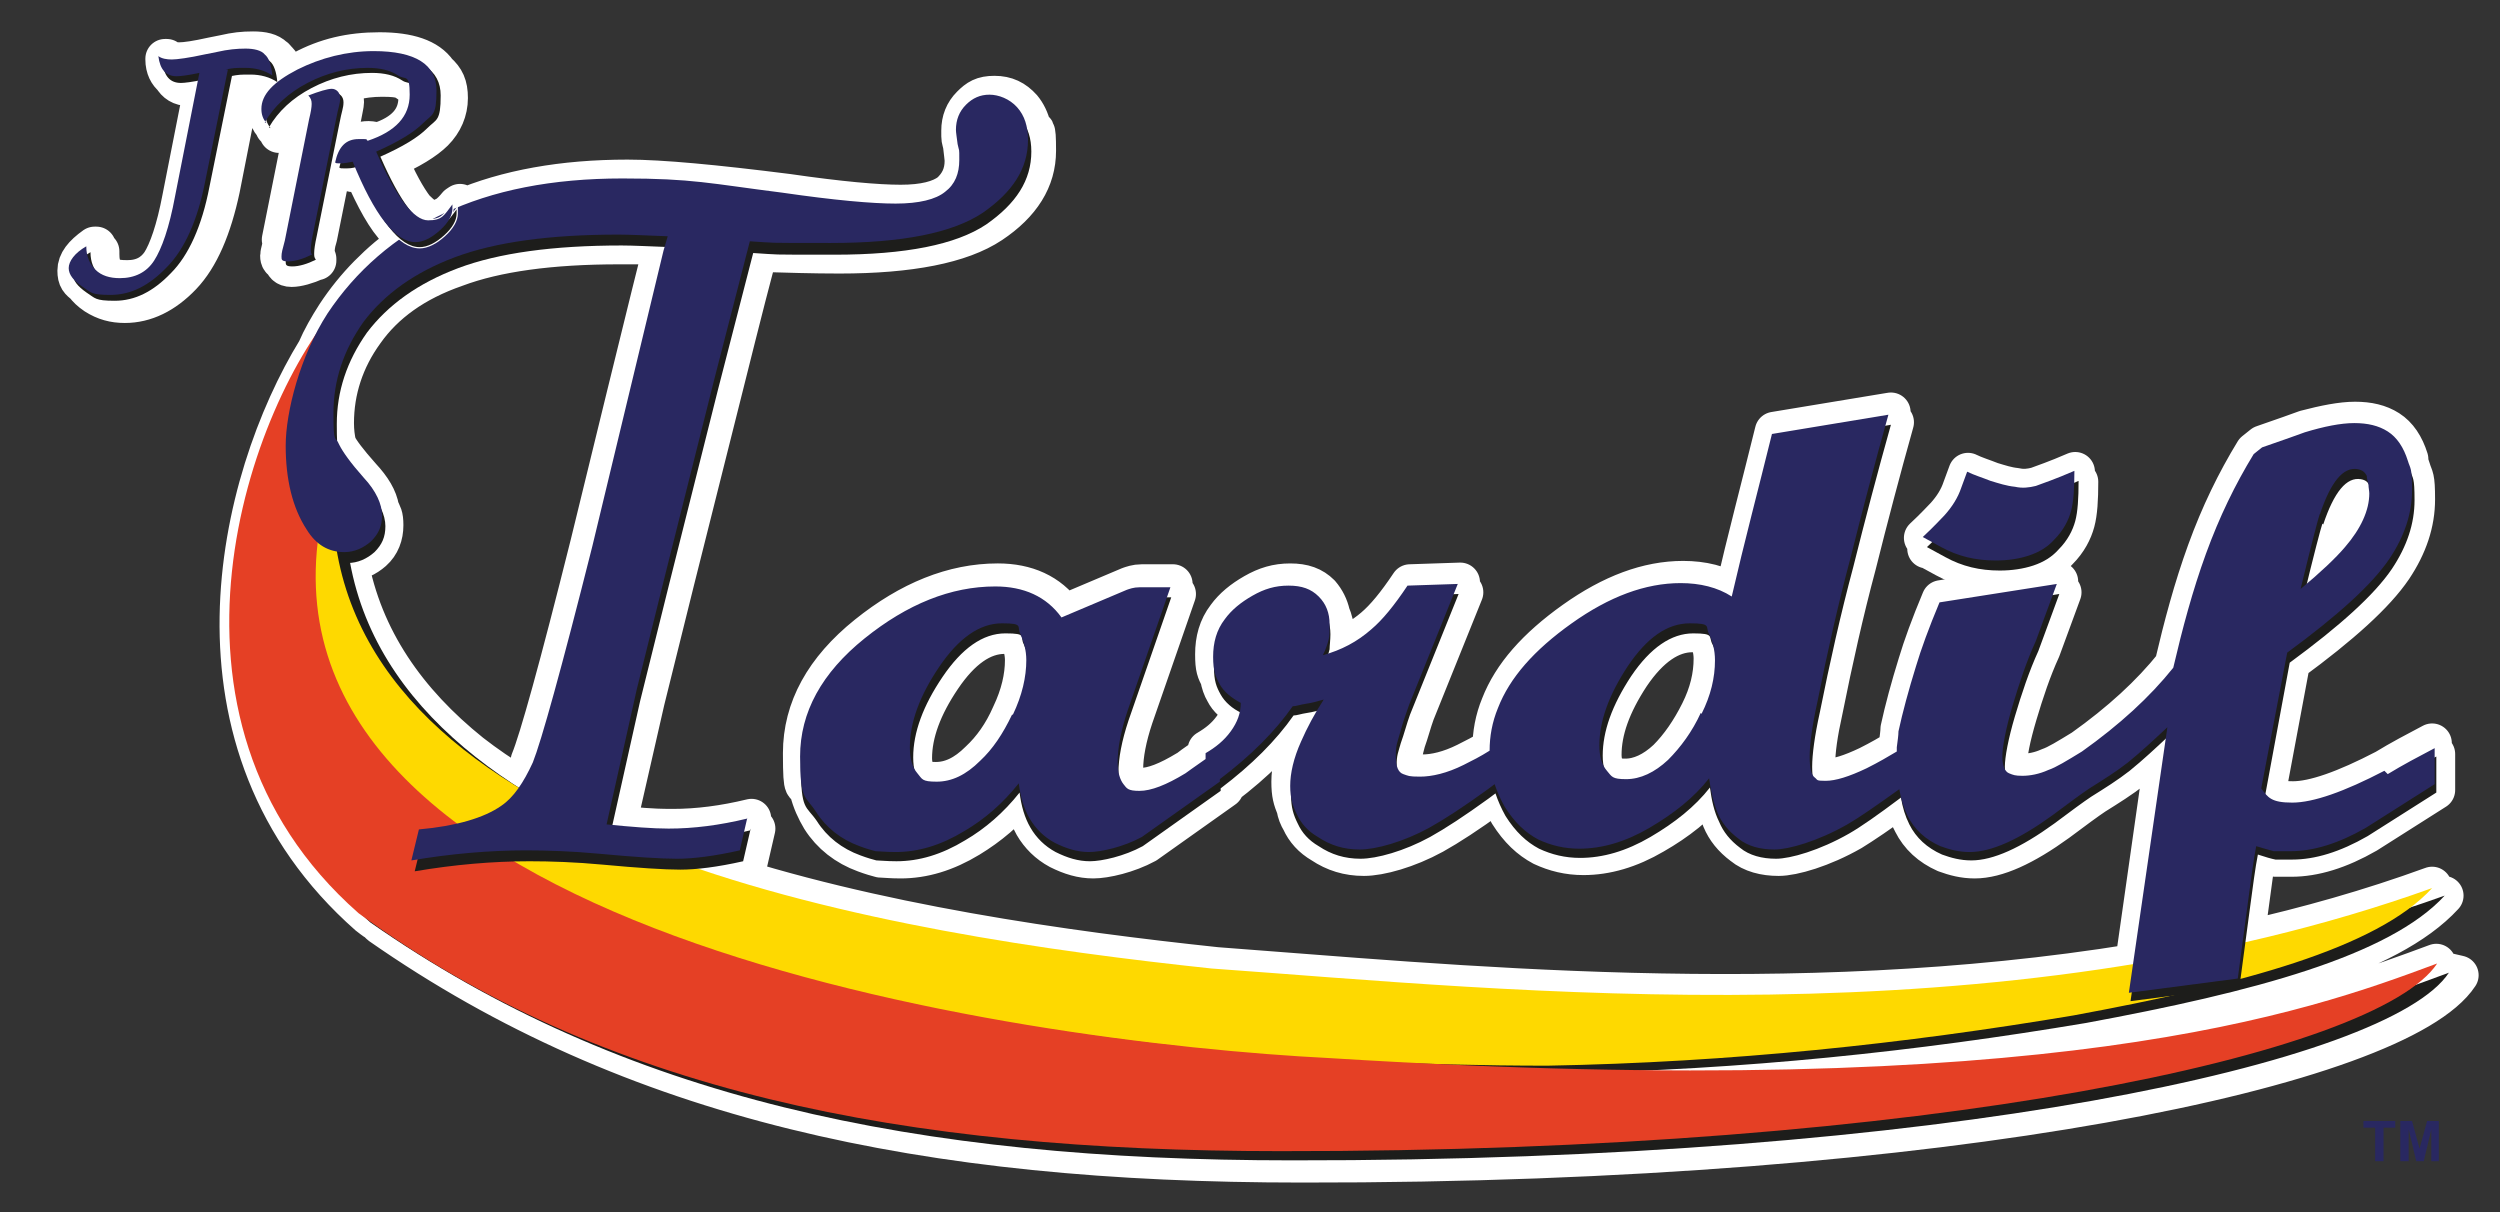 <svg xmlns="http://www.w3.org/2000/svg" id="Calque_1" viewBox="0 0 298.4 144.7"><rect x="0" y="0" width="298.4" height="144.7" fill="#333333" stroke="none"/><defs><style>      .st0 {        fill: #e54025;      }      .st1 {        fill: #292861;      }      .st2 {        fill: #1d1d1b;      }      .st3 {        fill: #fff;      }      .st4 {        stroke-linecap: round;        stroke-linejoin: round;        stroke-width: 4.7px;      }      .st4, .st5 {        fill: none;        stroke: #fff;      }      .st5 {        stroke-width: .3px;      }      .st6 {        fill: #fed900;      }    </style></defs><path class="st3" d="M292.2,116.1c-1.2.4-2.4.9-3.8,1.4,1.1-.8,1.9-1.7,2.4-2.5-13.2,4.9-36.2,13.3-93.8,12.8,17.9-.8,35.1-2.8,51.9-5.7,20-3.7,36.2-8,42.8-15.2-1.4.5-2.8,1-4.3,1.5,1.1-.8,2.1-1.7,2.9-2.6-7.4,2.7-14.9,4.8-22.4,6.5.2-1.3.3-2.5.5-3.8.4-3,.7-5.3,1-6.8.9.3,1.6.5,2.1.6.4,0,1.1,0,2,0,2.7,0,5.7-.9,9-2.8,2.7-1.7,5.5-3.5,8.2-5.2v-4.3c-.1,0-.3.1-.4.2v-1.5c-1.9,1-3.8,2-5.6,3.1-4.8,2.5-8.5,3.8-11,3.8s-2.4-.4-3.2-1.1l2.9-15.5c6-4.4,10.1-8.1,12.2-11.2,1.8-2.7,2.7-5.4,2.7-8.2s-.2-2.5-.5-3.5c-.1-.3-.2-.6-.3-.9,0-.1,0-.2,0-.4-.5-1.6-1.3-2.8-2.4-3.5-1.1-.7-2.4-1-4-1s-3.6.4-5.9,1c-.8.3-2.5.9-5.1,1.8l-1,.8c-2.2,3.6-4.1,7.5-5.7,11.9-1.6,4.4-2.8,8.9-3.9,13.6-2.8,3.5-6.4,6.8-10.9,10-1.8,1.1-3.1,1.9-4,2.2-1.1.5-2.2.7-3.1.7s-1.1-.1-1.6-.3c-.1,0-.2-.1-.3-.2,0-.2,0-.3,0-.5,0-1.3.4-3.3,1.2-6,.8-2.7,1.7-5.4,2.8-7.8l2.5-6.8h-.9c0,.1.5-1.3.5-1.3l-14,2.2c-1.3,3.1-2.2,5.6-2.8,7.6-.9,2.9-1.6,5.5-2.1,7.8,0,.4-.1,1.1-.2,1.9,0,.2,0,.3,0,.5-1,.6-2.2,1.3-3.6,2-2.1,1-3.7,1.5-4.9,1.5s-.9-.1-1.3-.4c0,0,0-.1-.1-.2,0-.3,0-.7,0-1.1,0-1.6.3-3.7.9-6.4,1.2-6,2.5-11.8,4-17.4,1.4-5.6,2.9-11.3,4.5-17h-.8c.1-.3.2-.8.4-1.2l-13.9,2.3c-1.6,6.5-3.3,12.9-4.8,19.4-1.7-1.1-3.8-1.6-6.1-1.6-4.2,0-8.5,1.6-13,4.8-4.5,3.2-7.4,6.5-8.8,10.1-.7,1.7-1,3.4-1,5.1-1.1.7-2.1,1.2-3.1,1.7-2,1-3.8,1.4-5.2,1.4s-1.4-.1-2-.3c-.2,0-.4-.2-.5-.4,0-.2,0-.3,0-.5,0-.7.2-1.6.5-2.7.4-1.1.7-2.3,1.1-3.4l5.8-14.4h-.9s.5-1.2.5-1.2l-6,.2c-1.6,2.4-3,4.1-4.3,5.2-1.4,1.2-3,2.1-4.8,2.7,0-.1,0-.2,0-.3,0-.4.1-1.1.1-1.8s-.2-1.5-.5-2.2c-.2-.9-.6-1.7-1.2-2.4-.9-.9-2-1.3-3.6-1.3s-2.9.4-4.3,1.2c-1.4.8-2.5,1.7-3.3,2.8-1,1.3-1.4,2.8-1.4,4.5s.2,2,.6,2.8c.1.6.3,1.2.6,1.7.4.8,1.1,1.4,2,1.9-.2.8-.5,1.6-1.1,2.4-.8,1.1-1.8,1.9-3,2.6v.7c-1.4,1-2.3,1.6-2.4,1.7-2.3,1.4-4.1,2.1-5.5,2.1s-1.5-.3-1.9-.8c0,0-.1-.2-.2-.3,0-.3,0-.7,0-1.1,0-1.7.4-3.8,1.2-6.2l5.1-14.7h-.8l.4-1.2h-1.9c-.4,0-1,0-1.8,0-.7,0-1.2.2-1.5.3l-7.8,3.3c-1.8-2.5-4.5-3.7-7.9-3.7-5.3,0-10.5,2.1-15.6,6.2-5.1,4.1-7.7,8.8-7.7,14.1s.3,3.1.8,4.5c.3,1.2.8,2.3,1.4,3.3,1.2,1.9,3,3.3,5.2,4.1.8.3,1.5.5,1.9.6.4,0,1.2.1,2.4.1,2.7,0,5.4-.8,8.2-2.5,2.3-1.4,4.5-3.2,6.3-5.5.1.6.3,1.2.5,1.7.2.8.5,1.6.9,2.3.7,1.2,1.7,2.2,3,2.9,1.4.7,2.7,1.1,4.1,1.1s4.1-.6,6.3-1.8c.3-.2,3.4-2.4,9.3-6.6v-.3c3.7-2.8,6.6-5.7,8.7-8.7.4,0,.9-.2,1.6-.3.2,0,.5-.1.7-.2-.7,1.2-1.3,2.3-1.7,3.4-.9,2-1.3,3.8-1.3,5.3s.2,2.1.6,3.1c.1.6.3,1.1.6,1.6.5,1.1,1.3,2,2.5,2.7,1.5,1,3.1,1.5,5,1.5s5.2-.9,8.3-2.6c1.8-1,4.1-2.5,7-4.6l.8-.6c.3.9.7,1.8,1.2,2.7,1.2,1.9,2.5,3.1,4,3.9,1.5.7,3.1,1.1,4.9,1.1,2.7,0,5.5-.8,8.4-2.5,2.8-1.6,5.2-3.5,7-5.7.1.7.3,1.3.5,2,.2.7.4,1.3.6,1.9.5,1.2,1.3,2.2,2.5,3.1,1.1.9,2.6,1.3,4.3,1.3s5.2-1,8.7-3c1.3-.8,3.4-2.2,6.1-4.2.1.4.2.7.4,1.1.2.7.4,1.4.8,2.1.8,1.6,2.1,2.8,3.9,3.6,1.1.4,2.2.7,3.5.7,2.6,0,5.9-1.5,9.9-4.4,2-1.5,3.5-2.6,4.4-3.2,1.6-1,3.2-2,4.6-3.1,1.3-1.1,2.7-2.3,4-3.5l-3.8,26.7c-41.2,6.7-82.4,2.4-109.6.4-17.9-1.9-41-5.1-61-11.8,1.5-.2,3.2-.4,5.1-.8l.9-3.9c-.3,0-.5.1-.8.2l.3-1.4c-3.3.8-6.4,1.2-9.4,1.2s-4.1-.2-6.7-.4l3.4-14.9,3.5-14.1,5.8-23.1c2.3-9.2,3.7-14.7,4.2-16.3,3.4.1,6.6.2,9.7.2,8.4,0,14.5-1.2,18.1-3.6,3.6-2.4,5.4-5.3,5.4-8.7s-.2-2-.6-2.8c-.2-.9-.6-1.7-1.1-2.3-.9-1-1.9-1.5-3.3-1.5s-2,.4-2.8,1.2c-.8.8-1.2,1.8-1.2,3s0,.8.2,1.7c.1.9.2,1.6.2,1.9,0,1.6-.6,2.8-1.7,3.8-1.2.9-3.1,1.4-5.9,1.4s-7.3-.4-13.5-1.3c-8.7-1.1-15.1-1.7-19.1-1.7-7.7,0-14.4,1.2-20,3.6,0-.1,0-.3,0-.4v-.3c0,0-.3.2-.3.2-.4.5-.8.9-1.2,1.2-.4.2-.8.4-1.2.6-.1,0-.3,0-.4,0-.7,0-1.4-.5-2.3-1.4-1-1.3-2.1-3.3-3.2-5.9,2.6-1.1,4.5-2.3,5.5-3.3,1.1-1.1,1.7-2.5,1.7-4s-.4-2.3-1.3-3.1c-1.1-1.6-3.4-2.4-6.9-2.4s-6.4.7-9.2,2.2c-.8.4-1.4.8-2,1.2-.2-1.1-.5-1.9-.9-2.3,0,0,0,0-.1,0-.1-.2-.2-.4-.4-.5-.5-.5-1.3-.7-2.5-.7s-2.1.1-3.4.4l-1.5.3c-1.8.4-3.1.6-3.9.6s-1.1-.1-1.5-.4h-.2c0-.1,0,.1,0,.1,0,1,.4,1.7.9,2.1.4.7,1,1.1,1.9,1.1s.9,0,1.9-.3l-2.7,13.7c-.7,3.7-1.6,6.3-2.5,7.7-.9,1.3-2.2,2-4,2s-2.1-.3-2.8-1c-.4-.6-.5-1.3-.5-2.1v-.3h-.2c0,.2-.2.2-.2.3,0-.2,0-.4,0-.6v-.3h-.2c-1.4,1-2.1,1.9-2.1,2.9s.3,1.2.9,1.7c.3.4.7.8,1.3,1.2,1.1.7,2.2,1,3.5,1,2.4,0,4.7-1.1,6.8-3.3,2.1-2.2,3.6-5.7,4.6-10.4l2.6-13.2c.9-.1,1.6-.2,2.3-.2,1.1,0,2.1.3,2.9.8-1.3,1-2,2.2-2,3.3s.2,1.3.7,1.8v.2c.1,0,.2,0,.2,0,0,.2.2.4.3.5v.2c.1,0,.2-.2.2-.2,1.1-1.9,2.8-3.5,5-4.7,2.3-1.2,4.6-1.8,7.1-1.8s2.6.3,3.5.9c.2.1.4.3.5.4.2.4.3.7.3,1.2,0,2.5-1.6,4.3-4.8,5.3-.4-.1-.8-.2-1.1-.2-1.6,0-2.6,1-3,2.9h0c0,.1.1.2.1.2.2,0,.3.1.5.1,0,.1,0,.2,0,.3h0c0,.1.1.2.1.2.2,0,.4.1.6.1.3,0,.7,0,1.1-.1,1.4,3.2,2.7,5.6,4.1,7,.4.5.8.9,1.2,1.3-3.4,2.4-6.3,5.3-8.6,8.8-.9,1.4-1.7,2.8-2.3,4.2-9.5,15.5-17.2,46.9,6.2,67.5.3.2.6.5,1,.7.1.1.3.3.4.4,30.1,21,65,28.4,110,28.4,77.7.1,131-11.6,138.1-22.4M63.5,90.9c-.5,1.1-1,2.1-1.6,2.9-2-1.2-3.9-2.5-5.7-3.9-7.6-6.1-12.9-13.6-14.6-22.9,1.1,0,2.1-.5,2.9-1.2.9-.8,1.3-1.9,1.3-3.1s-.2-1.3-.5-2c-.2-1.2-.9-2.4-2.2-3.8-1.6-1.8-2.5-3-2.9-3.8-.2-.8-.3-1.7-.3-2.6,0-3.9,1.2-7.6,3.6-10.9,2.4-3.4,6-6,10.9-7.7,4.8-1.8,11.3-2.7,19.5-2.7s2.9,0,5.2.1v.4c-.1,0-8.7,35.3-8.7,35.3-3.7,14.8-6.1,23.4-7.1,25.8M281.8,57.2c.4,0,.7.2.8.4,0,0,0,0,0,.1,0,.4.1.8.1,1.1,0,2-1,4.2-2.9,6.5-1,1.2-2.5,2.6-4.4,4.2,1-4.2,1.6-6.5,1.8-7,1.3-3.9,2.8-5.7,4.5-5.4M204.5,78.6c0,2.1-.5,4.2-1.6,6.4-1.1,2.2-2.4,4.1-3.9,5.6-1.6,1.5-3.3,2.3-5,2.3s-1.7-.3-2.3-1c-.1-.2-.3-.3-.4-.5,0-.4-.1-.8-.1-1.3,0-2.9,1.1-6,3.4-9.5,2.3-3.4,4.8-5.1,7.4-5.1s1.8.4,2.3,1.3c0,0,0,.2,0,.2.1.5.2,1,.2,1.6M122.3,78.8c0,2-.5,4.2-1.6,6.5-1,2.3-2.3,4.1-3.8,5.5-1.7,1.7-3.4,2.5-5.2,2.5s-1.7-.3-2.3-1c-.1-.2-.3-.3-.4-.5,0-.4-.1-.8-.1-1.3,0-3,1.2-6.2,3.5-9.6,2.3-3.4,4.8-5.2,7.5-5.2s1.7.4,2.2,1.3c0,0,0,.2,0,.2.1.5.2,1,.2,1.6"></path><path class="st4" d="M292.2,116.1c-1.2.4-2.4.9-3.8,1.4,1.1-.8,1.9-1.7,2.4-2.5-13.2,4.9-36.2,13.3-93.8,12.8,17.9-.8,35.1-2.8,51.9-5.7,20-3.7,36.2-8,42.8-15.2-1.4.5-2.8,1-4.3,1.5,1.1-.8,2.1-1.7,2.9-2.6-7.4,2.7-14.9,4.8-22.4,6.5.2-1.3.3-2.5.5-3.8.4-3,.7-5.3,1-6.8.9.3,1.6.5,2.1.6.4,0,1.1,0,2,0,2.7,0,5.7-.9,9-2.8,2.7-1.7,5.5-3.5,8.2-5.2v-4.3c-.1,0-.3.1-.4.2v-1.5c-1.9,1-3.8,2-5.6,3.1-4.8,2.5-8.5,3.8-11,3.8s-2.4-.4-3.2-1.1l2.9-15.5c6-4.4,10.1-8.1,12.2-11.2,1.8-2.7,2.7-5.4,2.7-8.2s-.2-2.5-.5-3.5c-.1-.3-.2-.6-.3-.9,0-.1,0-.2,0-.4-.5-1.6-1.3-2.8-2.4-3.5-1.1-.7-2.4-1-4-1s-3.6.4-5.9,1c-.8.3-2.5.9-5.1,1.8l-1,.8c-2.2,3.6-4.1,7.5-5.7,11.9-1.6,4.4-2.8,8.9-3.9,13.6-2.8,3.5-6.4,6.8-10.9,10-1.8,1.1-3.1,1.9-4,2.2-1.1.5-2.2.7-3.1.7s-1.1-.1-1.6-.3c-.1,0-.2-.1-.3-.2,0-.2,0-.3,0-.5,0-1.3.4-3.3,1.2-6,.8-2.7,1.7-5.4,2.8-7.8l2.5-6.8h-.9c0,.1.5-1.3.5-1.3l-14,2.2c-1.3,3.1-2.2,5.6-2.8,7.6-.9,2.9-1.6,5.5-2.1,7.8,0,.4-.1,1.1-.2,1.9,0,.2,0,.3,0,.5-1,.6-2.2,1.3-3.6,2-2.1,1-3.7,1.5-4.9,1.5s-.9-.1-1.3-.4c0,0,0-.1-.1-.2,0-.3,0-.7,0-1.1,0-1.6.3-3.7.9-6.4,1.2-6,2.5-11.8,4-17.4,1.4-5.6,2.9-11.3,4.5-17h-.8c.1-.3.2-.8.4-1.2l-13.9,2.3c-1.6,6.5-3.3,12.9-4.8,19.4-1.7-1.1-3.8-1.6-6.1-1.6-4.2,0-8.5,1.6-13,4.8-4.5,3.2-7.4,6.5-8.8,10.1-.7,1.7-1,3.4-1,5.1-1.1.7-2.1,1.2-3.1,1.7-2,1-3.8,1.4-5.2,1.4s-1.4-.1-2-.3c-.2,0-.4-.2-.5-.4,0-.2,0-.3,0-.5,0-.7.2-1.6.5-2.7.4-1.1.7-2.3,1.1-3.4l5.8-14.4h-.9s.5-1.2.5-1.2l-6,.2c-1.6,2.4-3,4.1-4.3,5.2-1.4,1.2-3,2.1-4.8,2.7,0-.1,0-.2,0-.3,0-.4.1-1.1.1-1.8s-.2-1.5-.5-2.2c-.2-.9-.6-1.7-1.2-2.4-.9-.9-2-1.3-3.6-1.3s-2.9.4-4.3,1.2c-1.4.8-2.5,1.7-3.3,2.8-1,1.3-1.4,2.8-1.4,4.5s.2,2,.6,2.8c.1.6.3,1.2.6,1.7.4.8,1.1,1.4,2,1.9-.2.8-.5,1.6-1.1,2.4-.8,1.1-1.8,1.9-3,2.6v.7c-1.4,1-2.3,1.6-2.4,1.7-2.3,1.4-4.1,2.1-5.5,2.1s-1.5-.3-1.9-.8c0,0-.1-.2-.2-.3,0-.3,0-.7,0-1.1,0-1.7.4-3.8,1.2-6.2l5.1-14.7h-.8l.4-1.2h-1.9c-.4,0-1,0-1.8,0-.7,0-1.2.2-1.5.3l-7.8,3.3c-1.8-2.5-4.5-3.7-7.9-3.7-5.3,0-10.5,2.1-15.6,6.2-5.1,4.1-7.7,8.8-7.7,14.1s.3,3.1.8,4.5c.3,1.2.8,2.3,1.4,3.3,1.2,1.9,3,3.3,5.2,4.1.8.3,1.5.5,1.9.6.4,0,1.2.1,2.4.1,2.7,0,5.4-.8,8.2-2.5,2.3-1.4,4.5-3.2,6.3-5.5.1.6.3,1.2.5,1.7.2.8.5,1.6.9,2.3.7,1.2,1.7,2.2,3,2.9,1.4.7,2.7,1.1,4.1,1.1s4.1-.6,6.3-1.8c.3-.2,3.4-2.4,9.3-6.6v-.3c3.7-2.8,6.6-5.7,8.7-8.7.4,0,.9-.2,1.6-.3.2,0,.5-.1.7-.2-.7,1.2-1.3,2.3-1.7,3.4-.9,2-1.3,3.8-1.3,5.3s.2,2.1.6,3.1c.1.6.3,1.1.6,1.6.5,1.1,1.3,2,2.5,2.7,1.5,1,3.1,1.5,5,1.5s5.2-.9,8.3-2.6c1.8-1,4.1-2.5,7-4.6l.8-.6c.3.9.7,1.8,1.2,2.7,1.2,1.9,2.5,3.1,4,3.9,1.5.7,3.1,1.1,4.9,1.1,2.7,0,5.5-.8,8.4-2.5,2.8-1.6,5.2-3.5,7-5.7.1.7.3,1.3.5,2,.2.7.4,1.3.6,1.9.5,1.2,1.3,2.2,2.5,3.1,1.1.9,2.6,1.3,4.3,1.3s5.2-1,8.7-3c1.3-.8,3.4-2.2,6.1-4.2.1.4.2.7.4,1.1.2.7.4,1.4.8,2.1.8,1.6,2.1,2.8,3.9,3.6,1.1.4,2.2.7,3.5.7,2.6,0,5.9-1.5,9.9-4.4,2-1.5,3.5-2.6,4.4-3.2,1.6-1,3.2-2,4.6-3.1,1.3-1.1,2.7-2.3,4-3.5l-3.8,26.7c-41.2,6.7-82.4,2.4-109.6.4-17.9-1.9-41-5.1-61-11.8,1.5-.2,3.2-.4,5.1-.8l.9-3.9c-.3,0-.5.1-.8.2l.3-1.4c-3.3.8-6.4,1.2-9.4,1.2s-4.1-.2-6.7-.4l3.4-14.9,3.5-14.1,5.8-23.1c2.3-9.2,3.7-14.7,4.2-16.3,3.4.1,6.6.2,9.7.2,8.4,0,14.5-1.2,18.1-3.6,3.6-2.4,5.4-5.3,5.4-8.7s-.2-2-.6-2.8c-.2-.9-.6-1.7-1.1-2.3-.9-1-1.9-1.5-3.3-1.5s-2,.4-2.8,1.2c-.8.8-1.2,1.8-1.2,3s0,.8.2,1.7c.1.9.2,1.6.2,1.9,0,1.6-.6,2.8-1.7,3.8-1.2.9-3.1,1.4-5.9,1.4s-7.3-.4-13.5-1.3c-8.7-1.1-15.1-1.7-19.1-1.7-7.7,0-14.4,1.2-20,3.6,0-.1,0-.3,0-.4v-.3c0,0-.3.2-.3.2-.4.5-.8.9-1.2,1.2-.4.2-.8.4-1.2.6-.1,0-.3,0-.4,0-.7,0-1.4-.5-2.3-1.4-1-1.3-2.1-3.3-3.2-5.9,2.6-1.1,4.5-2.3,5.5-3.3,1.1-1.1,1.7-2.5,1.7-4s-.4-2.3-1.3-3.1c-1.1-1.6-3.4-2.4-6.9-2.4s-6.4.7-9.2,2.2c-.8.4-1.4.8-2,1.2-.2-1.1-.5-1.9-.9-2.3,0,0,0,0-.1,0-.1-.2-.2-.4-.4-.5-.5-.5-1.3-.7-2.5-.7s-2.1.1-3.4.4l-1.5.3c-1.8.4-3.1.6-3.9.6s-1.1-.1-1.5-.4h-.2c0-.1,0,.1,0,.1,0,1,.4,1.7.9,2.1.4.7,1,1.1,1.9,1.1s.9,0,1.9-.3l-2.7,13.7c-.7,3.7-1.6,6.3-2.5,7.7-.9,1.3-2.2,2-4,2s-2.1-.3-2.8-1c-.4-.6-.5-1.3-.5-2.1v-.3h-.2c0,.2-.2.2-.2.3,0-.2,0-.4,0-.6v-.3h-.2c-1.4,1-2.1,1.9-2.1,2.9s.3,1.2.9,1.7c.3.4.7.8,1.3,1.2,1.1.7,2.2,1,3.5,1,2.4,0,4.7-1.1,6.8-3.3,2.1-2.2,3.6-5.7,4.6-10.4l2.6-13.2c.9-.1,1.6-.2,2.3-.2,1.1,0,2.1.3,2.9.8-1.3,1-2,2.2-2,3.3s.2,1.3.7,1.8v.2c.1,0,.2,0,.2,0,0,.2.2.4.3.5v.2c.1,0,.2-.2.2-.2,1.1-1.9,2.8-3.5,5-4.7,2.3-1.2,4.6-1.8,7.1-1.8s2.6.3,3.5.9c.2.1.4.3.5.4.2.4.3.7.3,1.2,0,2.5-1.6,4.3-4.8,5.3-.4-.1-.8-.2-1.1-.2-1.6,0-2.6,1-3,2.9h0c0,.1.1.2.1.2.2,0,.3.1.5.1,0,.1,0,.2,0,.3h0c0,.1.1.2.1.2.2,0,.4.1.6.1.3,0,.7,0,1.1-.1,1.4,3.2,2.7,5.6,4.1,7,.4.5.8.9,1.2,1.3-3.4,2.4-6.3,5.3-8.6,8.8-.9,1.4-1.7,2.8-2.3,4.2-9.5,15.5-17.2,46.9,6.2,67.5.3.2.6.5,1,.7.1.1.3.3.4.4,30.1,21,65,28.4,110,28.4,77.7.1,131-11.6,138.1-22.4ZM63.5,90.9c-.5,1.1-1,2.1-1.6,2.9-2-1.2-3.9-2.5-5.7-3.9-7.6-6.1-12.9-13.6-14.6-22.9,1.1,0,2.1-.5,2.9-1.2.9-.8,1.3-1.9,1.3-3.1s-.2-1.3-.5-2c-.2-1.2-.9-2.4-2.2-3.8-1.6-1.8-2.5-3-2.9-3.8-.2-.8-.3-1.7-.3-2.6,0-3.9,1.2-7.6,3.6-10.9,2.4-3.4,6-6,10.9-7.7,4.8-1.8,11.3-2.7,19.5-2.7s2.9,0,5.2.1v.4c-.1,0-8.7,35.3-8.7,35.3-3.7,14.8-6.1,23.4-7.1,25.8ZM281.8,57.2c.4,0,.7.2.8.4,0,0,0,0,0,.1,0,.4.1.8.1,1.1,0,2-1,4.2-2.9,6.5-1,1.2-2.5,2.6-4.4,4.2,1-4.2,1.6-6.5,1.8-7,1.3-3.9,2.8-5.7,4.5-5.4ZM204.5,78.6c0,2.1-.5,4.2-1.6,6.4-1.1,2.2-2.4,4.1-3.9,5.6-1.6,1.5-3.3,2.3-5,2.3s-1.7-.3-2.3-1c-.1-.2-.3-.3-.4-.5,0-.4-.1-.8-.1-1.3,0-2.9,1.1-6,3.4-9.5,2.3-3.4,4.8-5.1,7.4-5.1s1.8.4,2.3,1.3c0,0,0,.2,0,.2.1.5.2,1,.2,1.6ZM122.3,78.8c0,2-.5,4.2-1.6,6.5-1,2.3-2.3,4.1-3.8,5.5-1.7,1.7-3.4,2.5-5.2,2.5s-1.7-.3-2.3-1c-.1-.2-.3-.3-.4-.5,0-.4-.1-.8-.1-1.3,0-3,1.2-6.2,3.5-9.6,2.3-3.4,4.8-5.2,7.5-5.2s1.7.4,2.2,1.3c0,0,0,.2,0,.2.1.5.2,1,.2,1.6Z"></path><path class="st3" d="M230,65.4l2.2,1.2c2,1.1,4.1,1.6,6.5,1.6s2.8-.2,4-.6c1.2-.4,2.2-1,3-1.9,1.1-1.1,1.7-2.3,2-3.4.3-1.1.4-2.7.4-4.8-.2,0-.3.1-.4.2,0-.4,0-.9,0-1.4-2.3,1-3.8,1.5-4.6,1.8-.8.2-1.6.3-2.5.1-1-.1-1.9-.4-2.9-.7-1-.4-2-.7-2.8-1.1l-.7,1.9c-.4,1.2-1.1,2.3-2,3.3-.4.4-1.2,1.3-2.6,2.6l1.1.6c-.2.2-.4.4-.7.7"></path><path class="st4" d="M230,65.4l2.2,1.2c2,1.1,4.1,1.6,6.5,1.6s2.8-.2,4-.6c1.2-.4,2.2-1,3-1.9,1.1-1.1,1.7-2.3,2-3.4.3-1.1.4-2.7.4-4.8-.2,0-.3.1-.4.2,0-.4,0-.9,0-1.4-2.3,1-3.8,1.5-4.6,1.8-.8.2-1.6.3-2.5.1-1-.1-1.9-.4-2.9-.7-1-.4-2-.7-2.8-1.1l-.7,1.9c-.4,1.2-1.1,2.3-2,3.3-.4.4-1.2,1.3-2.6,2.6l1.1.6c-.2.2-.4.4-.7.7Z"></path><path class="st3" d="M33.8,28.6c-.2,1.1-.4,1.7-.4,1.9s0,.6.5.7c0,.3.2.7.9.7s1.8-.3,2.9-.8h.1c0,0,0-.2,0-.2-.1-.3-.2-.5-.2-.7,0-.4,0-1,.3-1.9l2.7-13.4c.4-2.1.5-2.5.5-2.7,0-.7-.3-1-.6-1.1-.2-.6-.6-.7-1-.7s-1.5.2-2.9.8h-.2c0,0,.1.2.1.2.2.3.3.5.3.9s0,1-.3,1.8l-2.9,14.5Z"></path><path class="st4" d="M33.8,28.6c-.2,1.1-.4,1.7-.4,1.9s0,.6.5.7c0,.3.2.7.9.7s1.8-.3,2.9-.8h.1c0,0,0-.2,0-.2-.1-.3-.2-.5-.2-.7,0-.4,0-1,.3-1.9l2.7-13.4c.4-2.1.5-2.5.5-2.7,0-.7-.3-1-.6-1.1-.2-.6-.6-.7-1-.7s-1.5.2-2.9.8h-.2c0,0,.1.2.1.2.2.3.3.5.3.9s0,1-.3,1.8l-2.9,14.5Z"></path><path class="st2" d="M39.5,64c-5.8,34.7,42.2,54.6,103.9,61.3,10.5,1.5,27.8,2.8,42.8,2.8,21.9-.4,42.6-2.6,62.8-6,20-3.7,36.2-8,42.8-15.2-51.8,18.6-110.5,12.1-145.7,9.6-38.5-4.1-100.7-14.1-104.7-52l-1.8-.5Z"></path><path class="st2" d="M41.2,36.1c-10.8,12-23.7,50.5,3,74,30.1,21,65,28.4,110,28.4,77.7.1,131-11.6,138.1-22.4-15.8,5.9-45.7,16.7-132.1,11.3-36.8-1-132.2-15.7-121.3-66.1-.9-3.8-.5-21.7,2.3-25.2"></path><path class="st6" d="M38.1,63c-6.5,34.7,40.9,55.1,102.6,61.9,10.5,1.5,29.1,2.3,44,2.3,21.9-.4,42.6-2.6,62.8-6,20-3.7,36.2-8,42.8-15.2-51.8,18.6-110.5,12.1-145.7,9.6-38.5-4.1-100.6-14.1-104.7-52l-1.8-.5Z"></path><path class="st0" d="M40.7,36c-10.8,12-24.6,49.5,2.1,73,29.1,21.3,65,28.4,110,28.4,77.7.1,131-11.6,138.1-22.4-15.8,5.9-45.7,16.7-132.1,11.3-37.8-1.9-130.8-15.3-120.3-65.1-.9-3.8-.7-21.7,2.2-25.2"></path><path class="st2" d="M238.7,68.1c1.4,0,2.8-.2,4-.6,1.2-.4,2.2-1,3-1.9,1.1-1.1,1.7-2.3,2-3.4.3-1.1.4-2.7.4-4.8-2.3,1-3.8,1.6-4.6,1.8-.8.2-1.6.3-2.5.1-.9-.1-1.9-.4-2.9-.7-1-.4-2-.7-2.8-1.1l-.7,1.9c-.4,1.2-1.1,2.3-2,3.3-.4.4-1.2,1.3-2.6,2.6l2.2,1.2c2,1.1,4.1,1.6,6.5,1.6"></path><path class="st2" d="M285,93.2c-4.8,2.5-8.5,3.8-11,3.8s-2.9-.6-3.7-1.7l3-16.2c6-4.4,10.1-8.1,12.2-11.2,1.8-2.7,2.7-5.4,2.7-8.2s-.2-2.5-.5-3.5c-.5-1.6-1.3-2.8-2.4-3.5-1.1-.7-2.4-1-4-1s-3.6.4-5.9,1.1c-.8.3-2.5.9-5.1,1.8l-1,.8c-2.2,3.6-4.1,7.5-5.7,11.9-1.6,4.4-2.8,8.9-3.9,13.6-2.8,3.5-6.4,6.8-10.9,10-1.8,1.1-3.1,1.9-4,2.2-1.1.5-2.2.7-3.1.7s-1.1-.1-1.6-.3c-.5-.2-.8-.9-.8-2s.4-3.3,1.2-6c.8-2.7,1.7-5.4,2.8-7.8l2.5-6.8-14,2.2c-1.3,3.1-2.2,5.6-2.8,7.6-1,2.9-1.6,5.5-2.1,7.8,0,.4-.1,1.1-.2,1.9,0,.2,0,.3,0,.5-1,.6-2.2,1.3-3.6,2-2.1,1-3.7,1.5-4.9,1.5s-.9-.1-1.3-.4c-.4-.2-.6-1.1-.6-2.5s.3-3.7.9-6.4c1.2-6,2.5-11.8,4-17.4,1.4-5.6,2.9-11.3,4.5-17l-13.9,2.3c-1.6,6.5-3.3,12.9-4.9,19.4-1.7-1.1-3.7-1.6-6.1-1.6-4.2,0-8.5,1.6-13,4.8-4.5,3.2-7.4,6.5-8.8,10.1-.7,1.7-1,3.4-1,5.1-1.1.7-2.1,1.2-3.1,1.7-2,1-3.8,1.4-5.2,1.4s-1.4-.1-2-.3c-.6-.2-1-.9-1-2.2s.2-1.6.5-2.7c.4-1.1.7-2.3,1.1-3.4l5.8-14.4-6,.2c-1.6,2.4-3,4.1-4.3,5.2-1.7,1.5-3.6,2.5-5.8,3.1.4-.8.6-1.5.7-1.9,0-.4.1-1.1.1-1.8,0-1.3-.4-2.4-1.3-3.3-.9-.9-2-1.3-3.6-1.3s-2.9.4-4.3,1.2c-1.4.8-2.5,1.7-3.3,2.8-1,1.3-1.4,2.8-1.4,4.5s.3,2.4.8,3.3c.5.9,1.4,1.7,2.5,2.2,0,1.2-.4,2.3-1.2,3.4-.8,1.1-1.8,2-3,2.6v.7c-1.4,1-2.3,1.6-2.4,1.7-2.3,1.4-4.1,2.1-5.5,2.1s-1.5-.3-1.9-.8c-.4-.5-.7-1.4-.7-2.6,0-1.7.4-3.8,1.2-6.2l5.1-14.7h-1.9c-.4,0-1,0-1.8,0-.7,0-1.2.2-1.5.3l-7.8,3.3c-1.8-2.5-4.5-3.7-7.9-3.7-5.3,0-10.5,2.1-15.6,6.2-5.1,4.1-7.7,8.8-7.7,14.1s.6,4.6,1.9,6.5c1.2,1.9,3,3.3,5.2,4.1.8.3,1.5.5,1.9.6.4,0,1.2.1,2.4.1,2.7,0,5.4-.8,8.2-2.5,2.4-1.4,4.6-3.3,6.5-5.7.2,1.6.6,3,1.3,4.2.7,1.2,1.7,2.2,3,2.9,1.4.7,2.7,1.1,4.1,1.1s4.1-.6,6.3-1.8c.3-.2,3.4-2.4,9.3-6.6v-.3c3.7-2.8,6.6-5.7,8.7-8.7.4,0,.9-.2,1.6-.3.7-.1,1.4-.3,2.1-.5-1.1,1.7-2,3.4-2.7,5-.9,2-1.3,3.8-1.3,5.3s.3,2.4.8,3.4c.5,1.1,1.3,2,2.5,2.7,1.5,1,3.1,1.5,5,1.5s5.2-.9,8.3-2.6c1.8-1,4.1-2.5,7-4.6l.8-.6c.3.9.7,1.8,1.2,2.7,1.2,1.9,2.5,3.1,4,3.9,1.5.7,3.1,1.1,4.9,1.1,2.7,0,5.5-.8,8.4-2.5,2.9-1.7,5.3-3.6,7.1-5.9.2,1.5.5,2.9,1.1,4.1.5,1.2,1.3,2.2,2.5,3.1,1.1.9,2.6,1.3,4.3,1.3s5.2-1,8.7-3c1.4-.8,3.4-2.2,6.2-4.3.2,1.2.5,2.2,1,3.2.8,1.6,2.1,2.8,3.9,3.6,1.1.4,2.2.7,3.5.7,2.6,0,5.9-1.5,9.9-4.4,2-1.5,3.5-2.6,4.4-3.2,1.6-1,3.2-2,4.6-3.1,1.6-1.3,3.1-2.7,4.7-4.2l-4.6,31.7,13-1.7c.4-3,.8-6,1.2-9,.4-3,.7-5.3,1-6.8.9.3,1.6.5,2.1.6.4,0,1.1,0,2,0,2.7,0,5.7-.9,9-2.8,2.7-1.7,5.5-3.5,8.2-5.2v-4.3c-1.9,1-3.8,2-5.6,3.1M277.3,62.6c1.3-3.9,2.8-5.7,4.5-5.4.6.1.9.4,1,.8,0,.3.1.6.2,1,0,.4.1.8.1,1.1,0,2-1,4.2-2.9,6.4-1.1,1.3-2.9,3-5.3,5,1.3-5.4,2.1-8.4,2.3-9M121.2,86.5c-1,2.3-2.3,4.1-3.8,5.5-1.7,1.7-3.4,2.5-5.2,2.5s-1.7-.3-2.3-1c-.6-.7-.9-1.7-.9-3.1,0-3,1.2-6.2,3.5-9.6,2.3-3.4,4.8-5.2,7.5-5.2s1.7.4,2.2,1.3c.4.9.7,1.9.7,3.1,0,2-.5,4.2-1.6,6.5M203.4,86.3c-1,2.2-2.4,4.1-3.9,5.6-1.6,1.5-3.3,2.3-5,2.3s-1.7-.3-2.3-1c-.6-.7-.9-1.7-.9-3,0-2.9,1.1-6,3.4-9.5,2.3-3.4,4.8-5.1,7.4-5.1s1.8.4,2.3,1.3c.4.8.7,1.9.7,3.1,0,2.1-.5,4.2-1.6,6.4"></path><path class="st2" d="M89.6,98.9l-.9,3.9c-3.1.7-5.6,1-7.5,1s-5-.2-9.3-.6c-3.2-.3-6.2-.4-8.7-.4-4.4,0-9,.4-13.7,1.2l.9-3.7c4.5-.4,7.8-1.4,9.8-2.8,1.5-1,2.7-2.8,3.8-5.2,1-2.5,3.4-11.1,7.1-25.8l8.5-35.3.5-1.7c-2.6-.1-4.6-.2-5.9-.2-8.2,0-14.7.9-19.5,2.7-4.8,1.8-8.4,4.4-10.9,7.7-2.4,3.4-3.6,7-3.6,10.9s.2,2.6.7,3.8c.4.8,1.3,2.1,2.9,3.9,1.5,1.6,2.2,3.2,2.2,4.5s-.4,2.2-1.3,3.1c-.9.8-2,1.3-3.2,1.3s-.6,0-.9,0c-.3-1.6.6-3-.3-4.4-1.7-2.6-5.8-4.1-5.8-8.2s1.7-10.7,5-15.8c3.4-5.1,8-9.1,13.8-11.9,5.9-2.8,13-4.2,21.4-4.2s10.4.6,19.1,1.7c6.2.9,10.7,1.3,13.5,1.3s4.8-.5,5.9-1.4c1.2-.9,1.7-2.2,1.7-3.8s0-.9-.2-1.9c-.1-.8-.2-1.4-.2-1.7,0-1.2.4-2.2,1.2-3,.8-.8,1.7-1.2,2.8-1.2s2.4.5,3.3,1.5c.9,1,1.3,2.3,1.3,3.9,0,3.4-1.8,6.2-5.4,8.7-3.6,2.4-9.6,3.6-18.1,3.6s-6.3,0-9.7-.2c-.4,1.6-1.8,7-4.2,16.3l-5.8,23.1-3.5,14.1-3.6,16.1c3,.3,5.5.5,7.4.5,3,0,6.1-.4,9.4-1.2"></path><path class="st1" d="M238.2,66.9c1.5,0,2.8-.2,4-.6,1.2-.4,2.2-1,3-1.9,1.1-1.1,1.7-2.3,2-3.4.3-1.1.4-2.7.4-4.8-2.3,1-3.8,1.5-4.6,1.8-.8.2-1.6.3-2.5.1-1-.1-1.9-.4-2.9-.7-1-.4-2-.7-2.8-1.1l-.7,1.9c-.4,1.2-1.1,2.3-2,3.3-.4.4-1.2,1.3-2.6,2.6l2.2,1.2c2,1.1,4.1,1.6,6.5,1.6"></path><path class="st1" d="M284.6,92c-4.8,2.5-8.5,3.8-11,3.8s-2.9-.6-3.7-1.7l3.1-16.2c6-4.4,10.1-8.1,12.2-11.2,1.8-2.7,2.7-5.4,2.7-8.2s-.2-2.5-.5-3.5c-.5-1.6-1.3-2.8-2.4-3.5-1.1-.7-2.4-1-4-1s-3.6.4-5.9,1.1c-.8.3-2.5.9-5.1,1.8l-1,.8c-2.2,3.6-4.1,7.5-5.7,11.9-1.6,4.4-2.8,8.9-3.9,13.6-2.8,3.5-6.4,6.8-10.9,10-1.8,1.1-3.1,1.9-4,2.2-1.1.5-2.2.7-3.1.7s-1.1-.1-1.6-.3c-.5-.2-.8-.9-.8-2s.4-3.3,1.2-6c.8-2.7,1.7-5.4,2.8-7.8l2.5-6.8-14,2.2c-1.3,3.1-2.2,5.6-2.8,7.6-.9,2.9-1.6,5.5-2.1,7.8,0,.5-.1,1.1-.2,1.9,0,.2,0,.3,0,.5-1,.6-2.2,1.3-3.6,2-2.1,1-3.7,1.5-4.9,1.5s-.9-.1-1.3-.4c-.4-.3-.6-1.1-.6-2.5s.3-3.7.9-6.4c1.2-6,2.5-11.8,4-17.4,1.4-5.6,2.9-11.3,4.5-17l-13.9,2.3c-1.6,6.5-3.3,12.9-4.8,19.4-1.7-1.1-3.8-1.6-6.1-1.6-4.2,0-8.5,1.6-13,4.8-4.5,3.2-7.4,6.5-8.8,10.1-.7,1.7-1,3.4-1,5.1-1.1.7-2.1,1.2-3.1,1.7-2,1-3.8,1.4-5.2,1.4s-1.4-.1-2-.3c-.6-.2-.9-.9-.9-2.2s.2-1.6.5-2.7c.3-1.1.7-2.3,1.1-3.4l5.8-14.4-6,.2c-1.6,2.4-3,4.1-4.3,5.2-1.7,1.5-3.6,2.5-5.8,3.1.4-.8.6-1.5.7-1.9.1-.4.1-1.1.1-1.8,0-1.3-.4-2.4-1.3-3.3-.9-.9-2-1.3-3.6-1.3s-2.9.4-4.3,1.2c-1.4.8-2.5,1.7-3.3,2.8-1,1.3-1.4,2.8-1.4,4.5s.3,2.4.8,3.3c.5.9,1.4,1.6,2.5,2.2,0,1.2-.4,2.3-1.2,3.4-.8,1.1-1.8,1.9-3,2.6v.7c-1.4,1-2.3,1.6-2.4,1.7-2.3,1.4-4.1,2.1-5.5,2.1s-1.5-.3-1.9-.8c-.4-.5-.7-1.4-.7-2.6,0-1.7.4-3.8,1.2-6.2l5.1-14.7h-1.9c-.4,0-1,0-1.8,0-.7,0-1.2.2-1.5.3l-7.8,3.3c-1.8-2.5-4.5-3.7-7.9-3.7-5.3,0-10.5,2.1-15.6,6.2-5.1,4.1-7.7,8.8-7.7,14.1s.6,4.6,1.9,6.6c1.2,1.9,3,3.3,5.2,4.1.8.3,1.5.5,1.9.6.4,0,1.2.1,2.4.1,2.7,0,5.4-.8,8.2-2.5,2.4-1.4,4.6-3.3,6.5-5.7.2,1.6.6,3,1.3,4.2.7,1.2,1.7,2.2,3,2.9,1.4.7,2.7,1.1,4.1,1.1s4.1-.6,6.3-1.8c.3-.2,3.4-2.4,9.3-6.6v-.3c3.7-2.8,6.6-5.7,8.7-8.7.4,0,.9-.2,1.6-.3.7-.1,1.4-.3,2.1-.5-1.1,1.7-2,3.4-2.7,5-.9,2-1.3,3.8-1.3,5.3s.3,2.4.8,3.4c.5,1.1,1.3,2,2.5,2.7,1.5,1,3.1,1.5,5,1.5s5.2-.9,8.3-2.6c1.8-1,4.1-2.5,7-4.6l.8-.6c.3.9.7,1.8,1.2,2.7,1.2,1.9,2.5,3.1,4,3.9,1.5.7,3.1,1.1,4.9,1.1,2.7,0,5.5-.8,8.4-2.5,2.9-1.7,5.3-3.6,7.1-5.9.2,1.5.5,2.9,1,4.1.5,1.2,1.3,2.2,2.5,3.1,1.1.9,2.6,1.3,4.3,1.3s5.2-1,8.7-3c1.4-.8,3.4-2.2,6.2-4.2.2,1.2.5,2.2,1,3.2.8,1.6,2.1,2.8,3.9,3.6,1.1.4,2.2.7,3.5.7,2.6,0,5.9-1.5,9.9-4.4,2-1.5,3.5-2.6,4.4-3.2,1.6-1,3.2-2,4.6-3.1,1.6-1.3,3.1-2.7,4.7-4.2l-4.6,31.7,13-1.7c.4-3,.8-6,1.2-9,.4-3,.7-5.3,1-6.8,1,.3,1.7.5,2.1.6.4,0,1.1,0,2,0,2.7,0,5.7-.9,9-2.8,2.7-1.7,5.5-3.5,8.2-5.2v-4.3c-1.9,1-3.8,2-5.6,3.1M276.9,61.4c1.3-3.9,2.8-5.7,4.5-5.4.6.1.9.4,1.1.8,0,.3.1.6.2,1,0,.4.1.8.1,1.1,0,2-1,4.2-2.9,6.4-1.1,1.3-2.9,3-5.3,5,1.3-5.4,2.1-8.4,2.3-9M120.8,85.3c-1.1,2.3-2.3,4.1-3.8,5.5-1.7,1.7-3.4,2.5-5.2,2.5s-1.7-.3-2.3-1c-.6-.7-.9-1.7-.9-3.1,0-3,1.2-6.2,3.5-9.6,2.3-3.4,4.8-5.2,7.5-5.2s1.7.4,2.2,1.3c.4.9.7,1.9.7,3.1,0,2-.5,4.2-1.6,6.5M203,85.1c-1,2.2-2.4,4.1-3.9,5.6-1.6,1.5-3.3,2.3-5,2.3s-1.7-.3-2.3-1c-.6-.7-.9-1.7-.9-3,0-2.9,1.1-6,3.4-9.5,2.3-3.4,4.7-5.1,7.4-5.1s1.8.4,2.3,1.3c.4.8.7,1.9.7,3.1,0,2.1-.5,4.2-1.6,6.4"></path><path class="st1" d="M89.2,97.6l-.9,3.9c-3.1.7-5.6,1-7.5,1s-5-.2-9.3-.6c-3.2-.3-6.2-.4-8.7-.4-4.4,0-9,.4-13.7,1.2l.9-3.7c4.5-.4,7.8-1.4,9.8-2.8,1.5-1,2.7-2.8,3.8-5.2,1-2.5,3.4-11.1,7.1-25.8l8.5-35.3.5-1.7c-2.6-.1-4.6-.2-5.9-.2-8.2,0-14.7.9-19.5,2.7-4.8,1.8-8.4,4.4-10.9,7.7-2.4,3.4-3.6,7-3.6,10.9s.2,2.6.7,3.8c.4.8,1.3,2.1,2.9,3.9,1.5,1.6,2.2,3.2,2.2,4.5s-.4,2.2-1.3,3.1c-.9.8-2,1.3-3.2,1.3-1.9,0-3.4-.9-4.5-2.7-1.7-2.6-2.5-6-2.5-10s1.7-10.7,5-15.8c3.4-5.1,8-9.1,13.8-11.9,5.9-2.8,13-4.2,21.4-4.2s10.4.6,19.1,1.7c6.2.9,10.7,1.3,13.5,1.3s4.8-.5,5.9-1.4c1.2-.9,1.7-2.2,1.7-3.8s0-.9-.2-1.9c-.1-.8-.2-1.4-.2-1.7,0-1.2.4-2.2,1.2-3,.8-.8,1.7-1.2,2.8-1.2s2.4.5,3.3,1.5c.9,1,1.3,2.3,1.3,3.9,0,3.4-1.8,6.2-5.4,8.7-3.6,2.4-9.6,3.6-18.1,3.6s-6.3,0-9.7-.2c-.4,1.6-1.8,7-4.2,16.3l-5.8,23.1-3.5,14.1-3.6,16.1c3,.3,5.5.5,7.4.5,3,0,6.1-.4,9.4-1.2"></path><path class="st5" d="M27.7,9l-2.7,13.3c-.9,4.7-2.5,8.2-4.6,10.3-2.1,2.2-4.3,3.3-6.7,3.3s-2.3-.3-3.4-1c-1-.7-1.6-1.4-1.6-2.2s.7-1.8,2.1-2.6c0,1.2.4,2.1,1.1,2.8.7.7,1.7,1,2.9,1,1.8,0,3.2-.7,4.1-2,.9-1.4,1.8-3.9,2.5-7.7l2.9-14.7c-1.4.3-2.3.4-2.7.4-1.3,0-2-.8-2.2-2.4.4.3,1,.4,1.6.4s2.1-.2,3.9-.6l1.5-.3c1.3-.3,2.4-.4,3.4-.4s1.9.2,2.4.7c.5.4.8,1.3.9,2.5-.9-.6-2-.9-3.2-.9s-1.4,0-2.4.2Z"></path><path class="st5" d="M32.3,15.3c-.4-.5-.6-1-.6-1.7,0-1.7,1.4-3.2,4.3-4.7,2.8-1.4,5.9-2.2,9.1-2.2,5,0,7.5,1.6,7.5,4.7s-.5,2.8-1.6,3.9c-1.1,1.1-2.9,2.2-5.6,3.4,2.4,5.5,4.5,8.2,6.2,8.2s1.9-.6,2.9-1.9c0,.3,0,.4,0,.5,0,.8-.5,1.7-1.5,2.6-1,.9-2,1.4-2.9,1.4-2.4,0-4.9-3.2-7.5-9.6-.5.2-1,.2-1.5.2s-.4,0-.6-.1c.4-1.9,1.3-2.8,2.8-2.8s.7,0,1.1.2c3.3-1.1,5-2.9,5-5.5s-.5-1.7-1.4-2.3c-.9-.6-2.1-.9-3.6-.9-2.5,0-4.9.6-7.2,1.8-2.3,1.2-4,2.8-5.1,4.7ZM37.7,31c-1,.5-2,.8-2.8.8s-.8-.2-.8-.6.1-.8.3-1.9l2.9-14.6c.2-.8.3-1.4.3-1.8s-.1-.7-.4-1c1.3-.5,2.3-.8,2.8-.8s1,.4,1,1.1-.2,1-.5,2.6l-2.7,13.4c-.2.9-.3,1.6-.3,2s0,.5.2.8Z"></path><path class="st5" d="M27.2,8.3l-2.7,13.3c-.9,4.7-2.5,8.2-4.6,10.3-2.1,2.2-4.3,3.3-6.7,3.3s-2.3-.3-3.4-1c-1-.7-1.6-1.4-1.6-2.2s.7-1.8,2.1-2.6c0,1.2.4,2.1,1.1,2.8.7.7,1.7,1,2.9,1,1.8,0,3.2-.7,4.1-2.1.9-1.4,1.8-3.9,2.5-7.7l2.9-14.7c-1.4.3-2.3.4-2.7.4-1.3,0-2-.8-2.2-2.4.4.3,1,.4,1.6.4s2.1-.2,3.9-.6l1.5-.3c1.3-.3,2.4-.4,3.4-.4s1.9.2,2.3.7c.5.4.8,1.3.9,2.5-.9-.6-2-.9-3.2-.9s-1.4,0-2.4.2Z"></path><path class="st5" d="M31.8,14.7c-.4-.5-.6-1-.6-1.7,0-1.7,1.4-3.2,4.3-4.7,2.8-1.4,5.9-2.2,9.1-2.2,5,0,7.5,1.6,7.5,4.7s-.5,2.8-1.6,3.9c-1.1,1.1-2.9,2.2-5.6,3.4,2.4,5.5,4.5,8.2,6.2,8.2s1.9-.6,2.9-1.9c0,.3,0,.4,0,.5,0,.8-.5,1.7-1.5,2.6-1,.9-2,1.4-2.9,1.4-2.4,0-4.9-3.2-7.5-9.6-.5.1-1,.2-1.5.2s-.4,0-.6-.1c.4-1.9,1.3-2.8,2.8-2.8s.7,0,1.1.2c3.3-1.1,5-2.9,5-5.5s-.5-1.7-1.4-2.3c-.9-.6-2.1-.9-3.6-.9-2.5,0-4.9.6-7.2,1.8-2.3,1.2-4,2.8-5.1,4.7ZM37.2,30.4c-1,.5-2,.8-2.8.8s-.8-.2-.8-.6.1-.8.4-1.9l2.9-14.5c.2-.8.3-1.4.3-1.8s-.1-.7-.4-1c1.3-.5,2.3-.8,2.8-.8s1,.4,1,1.1-.2,1-.5,2.6l-2.7,13.4c-.2.9-.3,1.6-.3,2s0,.5.2.8Z"></path><path class="st2" d="M27.7,9l-2.7,13.3c-.9,4.7-2.5,8.2-4.6,10.3-2.1,2.2-4.3,3.3-6.7,3.3s-2.3-.3-3.4-1c-1-.7-1.6-1.4-1.6-2.2s.7-1.8,2.1-2.6c0,1.2.4,2.1,1.1,2.8.7.7,1.7,1,2.9,1,1.8,0,3.2-.7,4.1-2,.9-1.4,1.8-3.9,2.5-7.7l2.9-14.7c-1.4.3-2.3.4-2.7.4-1.3,0-2-.8-2.2-2.4.4.3,1,.4,1.6.4s2.1-.2,3.9-.6l1.5-.3c1.3-.3,2.4-.4,3.4-.4s1.9.2,2.4.7c.5.4.8,1.3.9,2.5-.9-.6-2-.9-3.2-.9s-1.4,0-2.4.2"></path><path class="st2" d="M32.3,15.3c-.4-.5-.6-1-.6-1.7,0-1.7,1.4-3.2,4.3-4.7,2.8-1.4,5.9-2.2,9.1-2.2,5,0,7.5,1.6,7.5,4.7s-.5,2.8-1.6,3.9c-1.1,1.1-2.9,2.2-5.6,3.4,2.4,5.5,4.5,8.2,6.2,8.2s1.9-.6,2.9-1.9c0,.3,0,.4,0,.5,0,.8-.5,1.7-1.5,2.6-1,.9-2,1.4-2.9,1.4-2.4,0-4.9-3.2-7.5-9.6-.5.2-1,.2-1.5.2s-.4,0-.6-.1c.4-1.9,1.3-2.8,2.8-2.8s.7,0,1.1.2c3.3-1.1,5-2.9,5-5.5s-.5-1.7-1.4-2.3c-.9-.6-2.1-.9-3.6-.9-2.5,0-4.9.6-7.2,1.8-2.3,1.2-4,2.8-5.1,4.7M37.7,31c-1,.5-2,.8-2.8.8s-.8-.2-.8-.6.1-.8.3-1.9l2.9-14.6c.2-.8.3-1.4.3-1.8s-.1-.7-.4-1c1.3-.5,2.3-.8,2.8-.8s1,.4,1,1.1-.2,1-.5,2.6l-2.7,13.4c-.2.9-.3,1.6-.3,2s0,.5.2.8"></path><path class="st1" d="M27.2,8.3l-2.7,13.3c-.9,4.7-2.5,8.2-4.6,10.3-2.1,2.2-4.3,3.3-6.7,3.3s-2.3-.3-3.4-1c-1-.7-1.6-1.4-1.6-2.2s.7-1.8,2.1-2.6c0,1.2.4,2.1,1.1,2.8.7.7,1.7,1,2.9,1,1.8,0,3.2-.7,4.1-2.1.9-1.4,1.8-3.9,2.5-7.7l2.9-14.7c-1.4.3-2.3.4-2.7.4-1.3,0-2-.8-2.2-2.4.4.3,1,.4,1.6.4s2.1-.2,3.9-.6l1.5-.3c1.3-.3,2.4-.4,3.4-.4s1.9.2,2.3.7c.5.4.8,1.3.9,2.5-.9-.6-2-.9-3.2-.9s-1.4,0-2.4.2"></path><path class="st1" d="M31.8,14.7c-.4-.5-.6-1-.6-1.7,0-1.7,1.4-3.2,4.3-4.7,2.8-1.4,5.9-2.2,9.1-2.2,5,0,7.5,1.6,7.5,4.7s-.5,2.8-1.6,3.9c-1.1,1.1-2.9,2.2-5.6,3.4,2.4,5.5,4.5,8.2,6.2,8.2s1.9-.6,2.9-1.9c0,.3,0,.4,0,.5,0,.8-.5,1.7-1.5,2.6-1,.9-2,1.4-2.9,1.4-2.4,0-4.9-3.2-7.5-9.6-.5.1-1,.2-1.5.2s-.4,0-.6-.1c.4-1.9,1.3-2.8,2.8-2.8s.7,0,1.1.2c3.3-1.1,5-2.9,5-5.5s-.5-1.7-1.4-2.3c-.9-.6-2.1-.9-3.6-.9-2.5,0-4.9.6-7.2,1.8-2.3,1.2-4,2.8-5.1,4.7M37.2,30.4c-1,.5-2,.8-2.8.8s-.8-.2-.8-.6.1-.8.4-1.9l2.9-14.5c.2-.8.3-1.4.3-1.8s-.1-.7-.4-1c1.3-.5,2.3-.8,2.8-.8s1,.4,1,1.1-.2,1-.5,2.6l-2.7,13.4c-.2.9-.3,1.6-.3,2s0,.5.2.8"></path><g><path class="st1" d="M283.5,138.6v-4h-1.4v-.8h3.8v.8h-1.4v4h-1Z"></path><path class="st1" d="M286.5,138.6v-4.8h1.4l.9,3.3.9-3.3h1.4v4.8h-.9v-3.8l-.9,3.8h-.9l-.9-3.8v3.8h-.9Z"></path></g></svg>